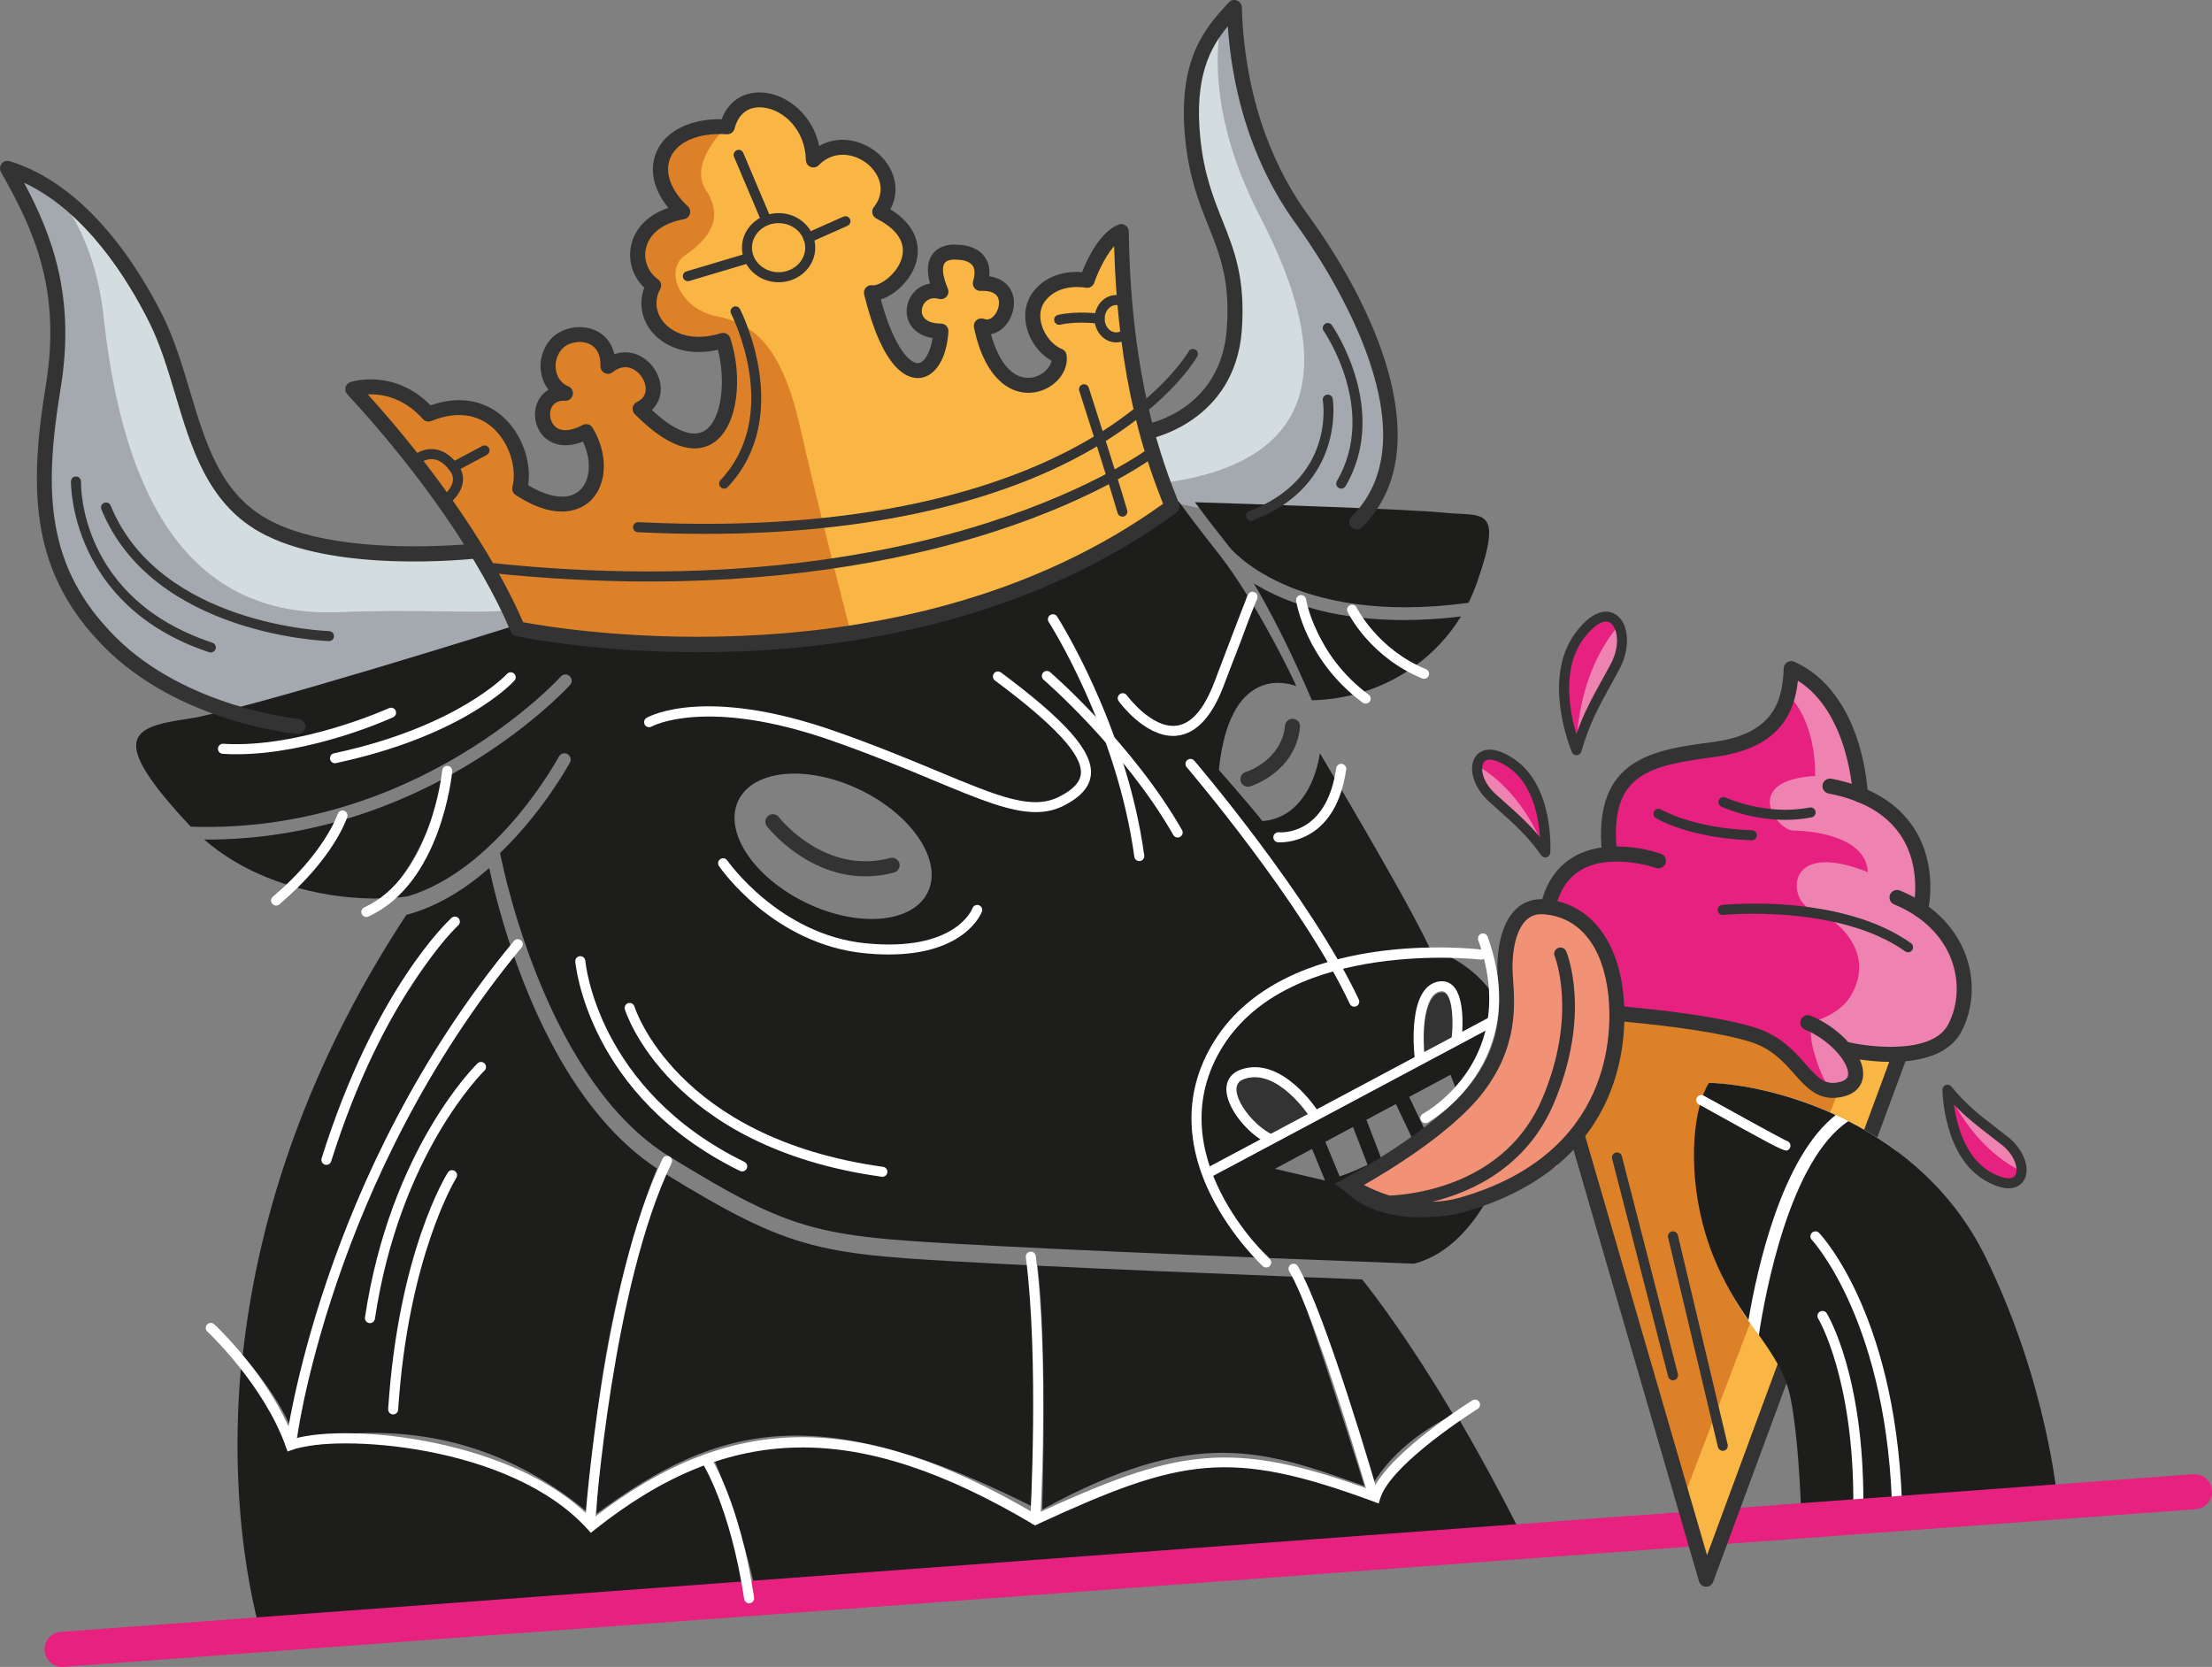 <svg xmlns="http://www.w3.org/2000/svg" id="Ebene_1" viewBox="0 0 610.9 460.35"><rect x="0" y="0" width="610.9" height="460.35" fill="#808080" stroke="none"/><path d="m449.43,428.4c-2.51,0-4.64-1.94-4.83-4.49-.2-2.67,1.81-4.99,4.48-5.19l42.79-3.16c2.66-.19,4.99,1.81,5.19,4.48.2,2.67-1.81,4.99-4.48,5.19l-42.79,3.16c-.12,0-.24.01-.36.01" fill="#e62180" stroke-width="0"></path><polygon points="524.67 291.4 471.21 436.14 424.23 274.59 524.67 291.4" fill="#f9b645" stroke-width="0"></polygon><polygon points="464.8 414.12 513.79 285.36 439.63 274.59 433.64 306.94 464.8 414.12" fill="#dd8128" stroke-width="0"></polygon><path d="m471.21,438.21h-.07c-.9-.03-1.67-.63-1.92-1.5l-46.98-161.55c-.2-.69-.03-1.43.44-1.96.47-.53,1.19-.79,1.89-.67l100.44,16.8c.61.1,1.14.47,1.45,1.01.31.54.36,1.18.15,1.76l-53.47,144.74c-.29.84-1.07,1.37-1.93,1.37m-44.06-161.03l44.29,152.32,50.41-136.48-94.7-15.84Z" fill="#333" stroke-width="0"></path><polygon points="491.1 354.11 489.19 364.81 497.59 383.52 507.52 376.26 491.1 354.11" fill="#fff" stroke-width="0"></polygon><path d="m524,318.04s-21.48-17.47-52.03-19c-5.73,10.6-8.26,40.88,13.77,69.66,5.61-12.38,38.26-50.66,38.26-50.66" fill="#fff" stroke-width="0"></path><path d="m548.35,347.15c-8.82-18.02-23.16-30-37.87-37.52-16.17,10.72-22.96,47.41-24.73,59.05,4.03,5.73,7.43,10.77,8.76,17.42,2.67,13.37,3.06,36.28,3.06,36.28l70.65-8.02s-2.68-32.07-19.87-67.21" fill="#1d1d1b" stroke-width="0"></path><path d="m469.86,303.79c-3.09,9.7-3.14,27,3.26,42.99,2.97,7.42,6.45,12.98,9.76,17.81,2.39-14.18,9.13-44.9,24.1-56.65-12.83-5.93-25.63-8.56-35.01-8.9-.51.79-.97,1.74-1.41,2.8l-.7,1.95Z" fill="#1d1d1b" stroke-width="0"></path><path d="m530.49,250.84v-.22s.3.39.3.39c0,0,5.56-22.75-16.61-31.75-.04-.99-1.3-26.84-19.09-34.9-.38,10.69-4.01,20.05-21.39,22.34-17.38,2.29-31.13,4.58-28.83,28.26l.13-.03.07.68c-9.21.57-19.51,5.84-17.77,27.23.76,10.31,5.16,16.61,15.66,16.42,0,0,27.5,1.91,41.25,6.11,13.75,4.2,14.51,17.19,24.25,15.28,5.9-1.16,5.7-6.24,2.24-11.04,1.89.42,23.98,5.01,29.64-6.14,5.15-10.14,2.62-24.34-9.85-32.63" fill="#e62180" stroke-width="0"></path><path d="m501.71,283.42s10.03,5.73,10.45,10.6c.42,4.87-3.01,8.02-5.87,7.3-2.86-.71-9.16-19.9-4.58-17.9" fill="#ee83b2" stroke-width="0"></path><path d="m511.31,289.58c1.89.42,23.46,5.09,29.13-6.06,5.16-10.15,2.63-24.34-9.84-32.63v-.22s.3.39.3.39c0,0,5.56-22.75-16.61-31.75-.04-.99-1.3-26.84-19.09-34.9-.09,2.62-.38,5.16-1.02,7.54.02.13.04.25.07.39,3.06,3.06,7.07,10.12,7.07,21.96-20.62,1.15-10.69,15.09-5.92,15.09s20.05,1.53,20.43,11.46c-23.49-9.36-21.96,8.21-15.47,10.31,6.49,2.1,17.95,11.46,10.88,23.68-1.93,3.34-5.38,5.54-9.38,6.97l8.95,7.86" fill="#ee83b2" stroke-width="0"></path><path d="m522.24,293.26c-6.49,0-12.07-1.26-12.55-1.37-1.12-.26-1.81-1.37-1.55-2.49.26-1.12,1.38-1.81,2.49-1.55,6.2,1.43,23.23,3.32,27.47-5.03,2.73-5.37,3.04-11.83.85-17.72-2.51-6.74-8.13-12.18-15.82-15.32-1.06-.43-1.57-1.65-1.14-2.71.43-1.06,1.65-1.57,2.71-1.14,8.78,3.59,15.22,9.88,18.14,17.72,2.6,6.97,2.22,14.64-1.04,21.05-3.51,6.91-12.13,8.56-19.56,8.56" fill="#333" stroke-width="0"></path><path d="m530.4,253.37c-.16,0-.33-.02-.49-.06-1.11-.27-1.8-1.4-1.52-2.51.04-.16,2.5-10.85-3.28-19.82-3.9-6.04-10.66-10.02-20.11-11.84-1.13-.22-1.86-1.3-1.65-2.43.22-1.13,1.3-1.86,2.43-1.65,10.63,2.04,18.32,6.65,22.85,13.71,6.75,10.51,3.92,22.5,3.79,23.01-.24.96-1.08,1.59-2.02,1.59" fill="#333" stroke-width="0"></path><path d="m444.47,237.33c-1.06,0-1.96-.8-2.06-1.88-2.53-26.15,14.33-28.37,30.63-30.52,16.65-2.2,19.25-11.08,19.58-20.36.02-.69.39-1.33.98-1.69.59-.37,1.32-.41,1.95-.13,19.1,8.64,20.27,35.62,20.31,36.76.04,1.15-.85,2.11-2,2.15-1.16.05-2.11-.85-2.15-2-.01-.24-1.02-22.76-15.17-31.67-.97,9.11-5.24,18.71-22.97,21.05-18.64,2.46-29.08,4.88-27.04,26,.11,1.14-.73,2.16-1.87,2.27-.06.02-.12.02-.19.02" fill="#333" stroke-width="0"></path><path d="m506.2,303.21c-4.81,0-7.76-3.34-10.63-6.58-2.95-3.33-6.28-7.11-12.37-8.97-12.98-3.97-38.98-5.9-40.7-6.02-10.79.15-16.76-6.01-17.67-18.35-.98-12.08,1.67-20.63,7.88-25.39,10.03-7.7,25.36-2.35,26.01-2.11,1.08.39,1.64,1.57,1.26,2.65-.39,1.08-1.57,1.64-2.65,1.26-.14-.05-13.87-4.82-22.1,1.51-5.01,3.85-7.12,11.18-6.26,21.77.75,10.2,4.91,14.69,13.55,14.51.06,0,.12,0,.18,0,1.13.08,27.89,1.98,41.71,6.2,7.21,2.2,11.13,6.63,14.27,10.2,3.45,3.91,5.28,5.75,8.97,5.03,2.59-.51,2.7-1.66,2.75-2.1.32-3.3-4.92-9.59-11.92-12.47-1.06-.44-1.57-1.65-1.13-2.71.44-1.06,1.65-1.57,2.71-1.13,8.4,3.45,15.02,11.1,14.47,16.71-.17,1.74-1.19,4.81-6.08,5.77-.79.14-1.54.21-2.25.21" fill="#333" stroke-width="0"></path><path d="m493.06,226.42c-9.69,0-17.28-3.47-17.67-3.66-.69-.32-.99-1.15-.67-1.84.32-.69,1.15-.99,1.84-.67.11.05,11.22,5.13,23.21,2.76.76-.15,1.48.34,1.63,1.09.15.75-.34,1.48-1.09,1.63-2.49.49-4.93.69-7.25.69" fill="#333" stroke-width="0"></path><path d="m483.81,232.06h-.05c-17.16-.58-26.08-5.89-26.45-6.12-.65-.4-.86-1.25-.46-1.9.4-.65,1.25-.86,1.9-.47.09.05,8.74,5.17,25.11,5.72.76.03,1.36.67,1.34,1.43-.03.75-.65,1.34-1.39,1.34" fill="#333" stroke-width="0"></path><path d="m526.96,262.99c-.28,0-.56-.08-.8-.26-18.44-13.09-49.92-10.1-50.24-10.06-.76.07-1.44-.48-1.52-1.24-.08-.76.48-1.44,1.24-1.52,1.33-.13,32.82-3.14,52.12,10.56.62.44.77,1.31.33,1.93-.27.39-.69.59-1.13.59" fill="#333" stroke-width="0"></path><path d="m537.85,300.94s.19,17.57,11.08,23.87c10.88,6.3,12.03-4.01,4.77-9.74-6-4.73-10.7-7.83-15.85-14.13" fill="#e62180" stroke-width="0"></path><path d="m475.79,400.67c-.63,0-1.19-.43-1.35-1.06l-13.75-57.85c-.18-.74.28-1.49,1.03-1.67.74-.17,1.49.28,1.67,1.03l13.75,57.85c.18.74-.28,1.49-1.03,1.67-.11.02-.22.03-.32.03" fill="#333" stroke-width="0"></path><path d="m462.04,381.19c-.62,0-1.18-.42-1.34-1.04l-15.47-60.15c-.19-.74.26-1.5,1-1.69.73-.19,1.5.26,1.69,1l15.47,60.15c.19.74-.26,1.5-1,1.69-.12.03-.24.04-.35.04" fill="#333" stroke-width="0"></path><path d="m317.62,119.81s22.34-4.01,24.06-28.36c1.72-24.35-9.03-29.04-11.46-52.42-2.29-22.06,5.73-30.08,11.46-36.38.29,9.17,1.72,35.23,18.62,58.43,16.9,23.2,36.38,62.73,15.18,83.64l-41.72-4.49-8.78-1.15-7.36-19.27" fill="#d3dcdf" stroke-width="0"></path><path d="m341.54,3.38c-1.5,1.65-3.16,3.43-4.75,5.54-1.38,10.62-.57,28.19,11.34,51.17,19.41,37.46,18.43,66.81-25.81,73.14l1.79,5.41c13.2,3.83,36.99,5.26,51.54,6.47,20.67-20.99,1.32-60.22-15.49-83.3-16.91-23.2-18.34-49.27-18.62-58.43" fill="#a3a9ae" stroke-width="0"></path><path d="m131.3,152.18s-38.67,4.3-58.72-7.16c-20.05-11.46-19.76-37.52-29.5-57-8.5-17-22.34-35.8-40.96-41.53,8.59,15.18,17.19,32.65,12.6,60.44-4.59,27.79-4.58,50.13,15.75,70.46,20.34,20.34,47.55,20.62,47.55,20.62l67.31-22.06-10.88-17.76-3.15-6.01" fill="#d3dcdf" stroke-width="0"></path><path d="m15.29,107.78c-4.58,27.78-4.58,50.13,15.75,70.46,20.34,20.34,47.55,20.62,47.55,20.62l67.31-22.06-5.04-8.23c-11.43.95-23.44-.41-47.52.5-45.83,1.72-60.15-39.81-64.73-81.63-1.66-15.12-6.61-25.73-12.26-33.13-4.22-3.04-8.77-5.46-13.66-6.97,8.59,15.19,17.18,32.66,12.6,60.44" fill="#a3a9ae" stroke-width="0"></path><path d="m339.31,150.82s.02.02.03.04c.17.23,17.39,22.21,66.22,15.62.86-1.74,1.63-3.54,2.29-5.42,7.64-21.77,1.53-18.33-9.17-19.48-8.72-.93-52.71-2.38-68.67-2.88,2.18,2.96,5.2,6.92,9.3,12.12" fill="#1d1d1b" stroke-width="0"></path><path d="m376.2,353.33c-5.24-.2-10.75-.41-16.42-.64,5.16,13.1,16.92,50.34,19.16,57.47,6.1-10.45,16.92-16.79,22.42-19.49-11.67-19.63-20.83-31.89-25.16-37.34" fill="#1d1d1b" stroke-width="0"></path><path d="m181.46,322.72c-20.36-13.42-32.68-38.99-39.55-58.78-48.81,59-58.64,124.02-59.89,133.94,30.53-6.06,57.63.71,80.63,20.08,2.19-51.5,15.14-86.32,18.81-95.24m-56.16,3.22c-14.05,27.25-15.62,61.95-15.64,62.3-.02.56-.48,1-1.04,1h-.04c-.57-.02-1.02-.51-1-1.08,0-.35,1.61-35.49,15.87-63.16.26-.51.89-.71,1.4-.45.51.26.71.88.45,1.39m-21.96,37.2c-.08.52-.52.89-1.03.89-.05,0-.1,0-.15-.01-.57-.08-.96-.61-.87-1.18,6.56-44.22,29.85-67.95,30.08-68.18.41-.41,1.06-.41,1.47,0,.41.4.41,1.06,0,1.47-.23.23-23.04,23.51-29.5,67.01" fill="#1d1d1b" stroke-width="0"></path><path d="m141.13,261.64c-3.24-9.71-5.14-17.78-6.01-21.91-6.51,5.69-14.23,10.63-22.9,12.93-29.59,45-41.47,87.38-45.19,121.64,4.25,4.87,10.02,12.32,13.39,20.12,2.56-16.88,14.63-77.63,60.71-132.78m-16.95-7.04c.38-.43,1.04-.46,1.47-.08.43.38.46,1.04.08,1.47-.24.26-23.74,26.63-34.43,64.32-.13.46-.55.76-1,.76-.09,0-.19-.01-.28-.04-.55-.16-.87-.73-.72-1.28,10.82-38.18,34.64-64.89,34.88-65.15" fill="#1d1d1b" stroke-width="0"></path><path d="m357.54,352.6c-23.81-.94-50.13-2.04-70.97-3.05,2.55,21.52,1.46,61.13,1.27,67.33,42.06-23.1,61.19-16.33,87.56-6.98.48.17.96.34,1.44.51-6.3-20.04-15.52-48.42-19.3-57.81" fill="#1d1d1b" stroke-width="0"></path><path d="m284.47,349.45c-3.34-.16-6.53-.33-9.52-.49l-2.21-.12c-46.29-2.45-53.48-2.83-89.51-24.97-3.79,9.3-16.36,43.62-18.5,94.18,34.08-25.16,61.8-31.55,121.05-1.66.22-7.42,1.22-46.12-1.31-66.94" fill="#1d1d1b" stroke-width="0"></path><path d="m372.96,170.23c-4.47-.64-8.45-1.55-12-2.63,1.66,4.88,6.12,15.65,15.1,23.61,4.57-1.39,8.92-3.41,12.89-6.02-9.01-5.29-14.04-11.94-15.99-14.96" fill="#1d1d1b" stroke-width="0"></path><path d="m387.63,171.24c-4.28,0-8.23-.24-11.89-.66,2.45,3.35,7.32,8.94,15.1,13.31,4.99-3.63,9.31-8.22,12.64-13.64-5.7.68-10.99.99-15.85.99" fill="#1d1d1b" stroke-width="0"></path><path d="m358.51,166.81c-5.02-1.72-9.07-3.74-12.25-5.71,7.38,12.31,13.85,27.11,16.05,32.29,3.87-.07,7.69-.6,11.39-1.52-9.79-9.18-14.01-21.12-15.19-25.06" fill="#1d1d1b" stroke-width="0"></path><path d="m329.2,309.93c-.1-11.33,4.69-21.97,13.87-30.76,6.84-6.56,15.45-10.66,23.97-13.22-15.58-27.05-38.1-53.22-38.36-53.52-.38-.43-.33-1.09.11-1.46.43-.38,1.09-.33,1.46.11.26.3,23.14,26.9,38.84,54.29,9.88-2.7,19.44-3.41,25.76-3.52-4.17-9.12-16.8-30.9-24.44-43.9-4.62,14.14-16.18,14.33-16.31,14.33-.57,0-1.04-.47-1.04-1.04s.46-1.04,1.03-1.04c.47,0,11.15-.25,14.87-14.71-2.26-3.83-3.89-6.57-4.44-7.48-1.32,8.89-6.31,18.08-15.87,18.74-3.63-4.58-12.03-14.13-12.03-14.13,2.91-28.4,18.22-24.31,21.38-23.15-2.55-5.55-7.02-14.26-12.02-22.59-1.03,4.17-3.83,13.43-10.72,27.02-2.73,5.37-6.18,8.29-10.27,8.66-.3.03-.59.04-.89.04-7.64,0-14.37-8.72-14.66-9.11-.35-.46-.26-1.11.2-1.45.46-.35,1.11-.26,1.46.2.07.09,6.88,8.89,13.71,8.26,3.32-.3,6.21-2.84,8.6-7.53,8.45-16.65,10.68-26.89,11.02-28.62-2.54-4.09-5.18-8-7.74-11.26-.04-.05-.07-.08-.09-.11-5.26-6.66-8.73-11.29-10.98-14.39-.9-.03-1.4-.04-1.4-.04l-36.66-2.67-145.89,37.04s-74.09,23.3-89.75,25.59c-15.66,2.29-22.53,4.96.76,29.79h0c62.37,2.15,101.79-40.99,102.19-41.45.64-.71,1.73-.78,2.44-.14.71.64.77,1.73.14,2.44-.22.25-12.07,13.23-32.93,24.82-.81,4.9-4.3,21.51-15.59,33.97,1.26-.1,2.49-.22,3.66-.39,24.86-7.41,41.55-38.2,41.76-38.6.45-.84,1.5-1.17,2.34-.72.84.45,1.16,1.5.72,2.34-.14.26-7.29,13.47-19.31,25.01,1.46,7.31,13.63,63.44,46.76,83.81,35.44,21.8,41.44,22.11,88.06,24.58l2.21.12c19.39,1.03,46.65,2.2,72.36,3.23-11.7-11.31-18.19-24.52-18.3-37.39m-125.26-88.89c4.17-8.59,19.25-9.88,33.69-2.87,14.44,7,22.78,19.65,18.61,28.24-4.17,8.59-19.25,9.88-33.69,2.87-14.45-7.01-22.78-19.65-18.61-28.24" fill="#1d1d1b" stroke-width="0"></path><path d="m56.39,231.85c6.71,5.85,14.76,9.91,23.02,12.52,5.98-5.52,10.73-13.06,13.15-17.31-10.7,2.93-22.53,4.8-35.37,4.8-.26,0-.53-.01-.8-.01" fill="#1d1d1b" stroke-width="0"></path><path d="m95.4,226.25c-1.87,3.5-6.88,12.23-13.68,18.82,8.36,2.36,16.81,3.28,24.2,3.03,11.04-11.09,15.04-26.51,16.28-32.87-7.81,4.15-16.78,8.04-26.8,11.02" fill="#1d1d1b" stroke-width="0"></path><path d="m399.57,274.71c-.33-.4-.69-.6-1.14-.62-.95-.06-1.73.26-2.39.96-2.7,2.86-3.46,11.59-3.14,16.12l8.49-4.44c.37-3.1.04-9.75-1.82-12.02" fill="#333" stroke-width="0"></path><path d="m346.64,297.02c-1.67-.31-3.4.44-4.25,1.43-1.14,1.34-1.57,4.12-.72,6.49,1.39,3.85,5.25,5.73,9.69,8.64l10.25-5.92c-.76-1.33-5.04-8.78-14.97-10.64" fill="#333" stroke-width="0"></path><path d="m419.43,422.28c-5.75-11.38-11.24-21.37-16.3-30.03-5.37,2.63-16.94,9.31-22.28,20.2-.39.79-1.3,1.16-2.13.87-1.52-.53-3.01-1.06-4.48-1.58-25.79-9.14-44.42-15.74-86.05,7.47-.5.28-1.12.29-1.63.03-41.43-21.28-66.68-25.04-89.63-16.93,1.5,3.59,8.6,21.15,12,38.69.11.56-.26,1.11-.82,1.22-.07.01-.13.02-.2.02-.49,0-.92-.34-1.02-.84-3.39-17.47-10.51-35.01-11.91-38.36-10.08,3.87-19.79,10.01-30.33,17.96-.31.23-.68.35-1.04.35-.41,0-.82-.15-1.15-.44-23.03-20.4-50.47-27.36-81.56-20.7-.9.19-1.79-.35-2.03-1.23-2.09-7.62-7.66-15.57-12.33-21.27-4.09,46.08,6.36,76.28,6.36,76.28l347.92-25.97s.01-.01-1.39-5.74" fill="#1d1d1b" stroke-width="0"></path><path d="m239,242.02c-16.16,0-26.68-13.16-27.18-13.81-.71-.9-.55-2.21.35-2.91.9-.71,2.21-.55,2.91.35.54.69,12.9,16.04,30.77,11.3,1.11-.29,2.25.37,2.54,1.48.29,1.11-.37,2.25-1.48,2.54-2.75.74-5.4,1.05-7.91,1.05" fill="#333" stroke-width="0"></path><path d="m344.64,217.27c-.89,0-1.71-.57-1.98-1.47-.34-1.09.28-2.25,1.37-2.59.4-.13,9.88-3.21,10.87-12.84.12-1.14,1.14-1.98,2.28-1.85,1.14.12,1.97,1.14,1.85,2.28-1.27,12.4-13.26,16.22-13.77,16.38-.21.06-.42.09-.62.09" fill="#333" stroke-width="0"></path><path d="m419.3,295.11c-.52-6.93-2.32-12.59-4.86-17.2.42,13.14-7.05,22.21-11.1,26.14l.02.05s-3.92,3.58-9.87,7.9l-4.31-9.07,11.42-6.11,1.96,5.16c4.34-4.33,11.66-13.92,9.46-27.9-3.45-4.67-7.74-7.93-12.09-10.11-4.86-.13-17.02-.03-29.73,3.33,1.63,2.92,3.18,5.84,4.6,8.73.25.52.04,1.14-.47,1.39-.15.07-.3.11-.46.11-.38,0-.75-.21-.93-.58-1.47-3-3.09-6.04-4.8-9.07-8.45,2.47-16.98,6.43-23.63,12.8-8.75,8.39-13.32,18.5-13.23,29.24.04,4.2.81,8.44,2.23,12.64l16.44-8.71c-4.65-1.22-8.25-4.28-9.75-8.43-1.12-3.11-.8-6.23.84-8.16,1.34-1.57,3.4-2.19,5.81-1.74,11,2.06,15.77,9.65,16.63,11.16l28.18-14.93c-.28-3.21-.92-14.09,2.89-18.13,1.09-1.16,2.44-1.69,4.02-1.61,1.03.06,1.93.53,2.63,1.38,2.24,2.72,2.01,9.08,1.72,12.4l6.86-3.63c.51-.27,1.14-.08,1.4.43.27.51.08,1.13-.43,1.4l-8.42,4.46c-.11.09-.24.17-.39.21l-8.26,4.38c-.16.27-.43.48-.76.52-.04,0-.08.01-.12.01-.03,0-.05-.01-.08-.01l-58.47,30.98c3.08,7.89,8.51,15.59,16,22.52.12.11.2.24.25.38,14.52.58,28.43,1.11,39.99,1.55,19.16-4.82,30.3-34.22,28.81-53.88m-29.27,19.32c-2.65,1.8-5.56,3.63-8.63,5.32l-4.03-10.49,8.14-4.36,4.52,9.53Zm-24,.9l7.64-4.09,4.02,10.44c-2.52,1.23-5.11,2.33-7.71,3.21l-3.95-9.56Zm-3.68,1.97l3.61,8.73-13.87-3.23,10.26-5.5Z" fill="#1d1d1b" stroke-width="0"></path><path d="m374.43,327.38s36.28-19.1,40.29-35.9c4.01-16.8,1.91-31.13,1.91-31.13l5.73-9.36,10.12.57,11.08,10.5,3.06,20.24-6.49,24.44-10.31,15.47-16.99,7.64-18.9,5.54-14.7-2.1-4.8-5.91Z" fill="#f19277" stroke-width="0"></path><path d="m448.29,274.26c-1.68-15.29-9.74-24.98-21.57-25.9-3.25-.25-6,.7-8.18,2.84-4.16,4.07-5.28,11.9-4.94,17.87.03.57.08,1.17.12,1.81.49,6.93,1.24,17.41-7.88,28.86-10.11,12.68-34.05,25.49-34.29,25.62l-2.95,1.57,2.71,1.95c.5.36,6.99,8.05,23.22,7.24,3.13-.16,6.46-.4,9.88-1.39,45.44-13.08,45.07-49.59,43.88-60.47m-45.03,56.47c-2.64.76-5.22,1.1-7.69,1.17,11.09-2.74,26.1-9.66,33.54-27.14,10.48-24.64,3.73-41.32,3.44-42.02-.37-.88-1.38-1.3-2.26-.93-.88.37-1.3,1.38-.93,2.26.07.16,6.44,16.12-3.43,39.33-10.1,23.75-35.47,26.48-42.16,26.79-2.91-.91-5.35-2.03-7.08-2.94,7.06-4.03,23.94-14.3,32.41-24.93,10.13-12.71,9.28-24.62,8.78-31.74-.04-.62-.09-1.2-.12-1.75-.28-4.83.53-11.57,3.69-14.67,1.31-1.28,2.92-1.83,4.95-1.66,9.83.77,16.3,8.87,17.77,22.22,1.1,10.05,1.41,43.83-40.91,56.01" fill="#333" stroke-width="0"></path><path d="m374.71,146.24c-.54,0-1.07-.21-1.48-.62-.81-.82-.8-2.13.02-2.94,24.12-23.8-8.6-71.6-15.4-80.94-7.68-10.55-16.92-28.36-18.76-54.48-4.8,5.78-9.35,13.9-7.58,30.99,1.03,9.93,3.6,16.37,6.08,22.59,3.28,8.23,6.38,16.01,5.38,30.18-1.81,25.66-25.53,30.21-25.77,30.25-1.12.2-2.21-.55-2.41-1.68-.2-1.13.55-2.21,1.67-2.41.86-.16,20.78-4.08,22.36-26.46.93-13.23-1.86-20.24-5.1-28.35-2.59-6.49-5.26-13.2-6.36-23.7-2.32-22.31,5.65-31.04,11.46-37.41l.52-.58c.57-.63,1.46-.85,2.26-.55.79.29,1.33,1.04,1.36,1.88.87,27.86,10.39,46.52,18.22,57.27,20.71,28.44,35.52,66.05,14.96,86.34-.37.42-.9.62-1.43.62" fill="#333" stroke-width="0"></path><rect y="0" width="610.9" height="460.35" fill="none" stroke-width="0"></rect><path d="m345.5,143.82c-.56,0-1.08-.34-1.29-.89-.27-.71.09-1.51.8-1.79,23.52-8.92,20.46-29.68,20.32-30.56-.12-.75.39-1.46,1.15-1.59.74-.12,1.46.39,1.59,1.14.04.24,3.61,23.86-22.07,33.6-.17.07-.34.09-.5.09" fill="#333" stroke-width="0"></path><path d="m370.42,134.94c-.24,0-.48-.06-.7-.19-.66-.39-.88-1.23-.5-1.89,11.43-19.59-3.51-41.25-3.66-41.47-.44-.63-.29-1.49.34-1.93.62-.44,1.49-.29,1.93.33.16.23,16.12,23.31,3.79,44.46-.26.45-.73.69-1.2.69" fill="#333" stroke-width="0"></path><path d="m82.27,202.66c-.06,0-.13,0-.19,0-1.32-.12-32.49-3.17-53.12-23.8-20.2-20.2-21.22-42.63-16.33-72.27,4.39-26.63-3.34-43.14-12.36-59.08-.42-.74-.34-1.66.19-2.32.53-.66,1.42-.93,2.23-.68,21.5,6.62,35.67,29.52,42.21,42.59,3.26,6.53,5.43,13.78,7.53,20.8,4.3,14.41,8.37,28.02,21.15,35.32,19.23,10.98,57.08,6.94,57.46,6.9,1.14-.13,2.17.69,2.29,1.83.12,1.14-.69,2.17-1.83,2.29-1.61.18-39.58,4.24-59.98-7.42-14.22-8.12-18.72-23.18-23.07-37.74-2.05-6.85-4.16-13.93-7.26-20.13-5.68-11.37-17.36-30.51-34.54-38.48,7.87,14.74,14.22,31.73,10.09,56.8-4.8,29.08-3.85,49.63,15.17,68.66,19.55,19.55,50.26,22.57,50.56,22.6,1.14.1,1.98,1.11,1.88,2.26-.11,1.07-1.02,1.88-2.08,1.88" fill="#333" stroke-width="0"></path><rect y="0" width="610.9" height="460.35" fill="none" stroke-width="0"></rect><path d="m90.86,177.05h-.03c-.48,0-48.62-1.57-62.83-36.38-.29-.71.05-1.52.76-1.8.71-.29,1.52.05,1.8.76,13.54,33.15,59.87,34.64,60.33,34.66.76.02,1.37.65,1.35,1.42,0,.74-.63,1.34-1.38,1.34" fill="#333" stroke-width="0"></path><path d="m58.21,180.2c-.14,0-.29-.02-.43-.07-38.62-12.78-38.19-46.84-38.18-47.18.02-.76.6-1.4,1.42-1.35.76.02,1.37.65,1.35,1.42-.03,1.32-.34,32.36,36.29,44.48.73.24,1.12,1.02.88,1.75-.21.58-.75.95-1.33.95" fill="#333" stroke-width="0"></path><path d="m142.99,173.66s104.26,22.34,180.74-33.8c-4.3-10.88-13.46-33.8-14.04-75.9-5.73,2.29-9.45,13.46-9.45,13.46,0,0-8.02-1.72-12.89,4.01-4.87,5.73-.57,14.61,5.16,16.9,1.15,7.73-16.33,16.61-21.48-8.31,6.59,2.58,11.74-12.32-.29-11.74,2.58-8.88-6.3-8.59-6.3-8.59,0,0-9.74-1.43-4.58,10.88-8.02-2.29-11.46,10.88,0,10.88-.86,14.04-12.03,18.33-19.19-10.6,5.73.86,19.76-13.46,2.29-22.34,8.59-10.88-8.59-24.35-18.33-14.32-.29-16.33-20.34-22.91-23.77-9.17-17.76-1.15-24.35,12.32-12.32,23.49-14.32,2.58-15.18,15.18-8.02,20.34-4.87,8.88,4.58,19.76,19.19,15.18,5.16,15.47-.57,41.53-22.91,18.9,8.88-4.3-.29-18.62-8.88-11.74.29-10.31-10.88-10.6-14.61-5.73-3.72,4.87-1.72,11.46,2.86,13.18-10.31-.57-7.73,17.76,5.73,10.6,7.45,12.32-.29,27.5-18.33,15.75,2.58-10.6-6.87-28.07-25.21-20.62-9.45-10.6-20.91-6.87-20.91-6.87,22.05,23.77,38.09,48.4,45.54,66.16" fill="#f9b645" stroke-width="0"></path><path d="m189.15,58.42c-14.32,2.58-15.18,15.18-8.02,20.34-4.87,8.88,4.58,19.76,19.19,15.18,5.16,15.47-.57,41.53-22.91,18.9,8.88-4.3-.29-18.62-8.88-11.74.29-10.31-10.88-10.6-14.61-5.73-3.72,4.87-1.72,11.46,2.86,13.18-10.31-.57-7.73,17.76,5.73,10.6,7.45,12.32-.29,27.5-18.33,15.75,2.58-10.6-6.87-28.07-25.21-20.62-9.45-10.6-20.91-6.87-20.91-6.87,22.06,23.77,38.1,48.41,45.54,66.17,0,0,41.54,8.89,91.42,1.34-.67-2.58-8.95-34.39-14.08-57.1-5.35-23.68-13.75-28.64-23.3-30.55-9.55-1.91-14.51-12.6-8.4-16.8,6.11-4.2,11.08-9.93,5.73-17.95-4.31-6.46,2.79-14.66,5.71-17.6-17.15-.72-23.37,12.5-11.53,23.5" fill="#dd8128" stroke-width="0"></path><path d="m201.85,33.79l-.03-.02s0,.05-.02.07c.03-.03.05-.05.05-.05" fill="#dd8128" stroke-width="0"></path><path d="m193.06,180.12c-29.44,0-50.27-4.38-50.51-4.43-.66-.14-1.22-.6-1.48-1.23-8.09-19.3-24.97-43.8-45.15-65.56-.48-.52-.67-1.25-.49-1.93.18-.69.69-1.23,1.37-1.45.5-.16,12.09-3.77,22.12,6.42,7.5-2.63,14.46-1.61,19.73,2.94,5.32,4.59,8.21,12.41,7.22,19.11,6.19,3.71,11.39,4.19,14.38,1.3,2.89-2.8,3.13-8.3.75-13.34-5.79,2.34-9.22.1-10.5-1.07-2.62-2.39-3.48-6.39-2.08-9.71.65-1.54,1.71-2.74,3.06-3.53-.79-1.01-1.4-2.2-1.77-3.5-.98-3.41-.27-7.03,1.94-9.93,2.58-3.38,7.75-4.78,12.01-3.27,3.16,1.12,5.25,3.56,6,6.9,2.26-.82,4.65-.72,6.87.34,3.5,1.68,5.95,5.49,5.95,9.27,0,2.26-.87,4.27-2.45,5.77,6.14,5.72,11.26,7.76,14.54,5.75,4.88-3,5.88-13.97,3.7-22.38-8.73,2.03-15.11-1.14-18.28-5.01-2.89-3.52-3.62-8.04-2.05-12.13-3.18-3.02-4.59-7.47-3.62-11.77,1.09-4.79,4.76-8.42,10.26-10.28-4.12-5.03-5.35-10.62-3.28-15.44,2.49-5.79,9.31-9.19,18.01-9.04,1.93-5.17,6.38-7.94,11.95-7.3,6.48.74,13.24,6.29,14.98,14.69,5.52-3.17,12.05-1.61,16.35,2.15,4,3.5,6.43,9.56,3.3,15.35,8.87,5.45,7.91,12.22,7.02,15.01-1.47,4.6-5.72,8.71-9.66,9.85,3.88,14.26,8.41,17.79,10.35,17.62,1.54-.14,3.29-2.58,3.95-6.92-3.1-.5-5.42-2.05-6.51-4.43-1.2-2.62-.71-5.8,1.25-8.09,1.2-1.4,2.79-2.26,4.55-2.53-.98-3.53-.72-6.29.77-8.22,2.19-2.82,5.95-2.6,6.92-2.49.93,0,4.98.18,7.26,3.12,1.16,1.5,1.64,3.36,1.42,5.58,3.87.54,5.49,2.74,6.15,4.17,1.37,2.97.57,7.03-1.9,9.65-1.1,1.17-2.41,1.9-3.78,2.16,2.3,8.41,6.49,12.83,11.47,11.95,2.63-.47,4.9-2.55,5.26-4.61-3.28-1.82-5.91-5.31-6.88-9.24-.95-3.84-.16-7.5,2.22-10.31,4.15-4.88,10.12-5.15,13.09-4.93,1.35-3.45,4.84-11.03,10.06-13.12.63-.25,1.35-.18,1.92.2.57.38.92,1.01.92,1.7.56,41.42,9.5,64.05,13.8,74.93l.09.24c.35.88.06,1.88-.7,2.44-39.93,29.31-87.4,37.04-120.19,38.35-4,.16-7.91.23-11.68.23m-48.59-8.28c11.02,2.08,106.09,18.11,176.74-32.71-4.39-11.17-12.47-32.97-13.51-71.14-2.68,2.98-4.77,7.93-5.49,10.09-.34,1-1.37,1.6-2.41,1.37-.06,0-6.89-1.36-10.87,3.32-1.92,2.25-1.79,4.84-1.35,6.62.77,3.09,3.11,5.97,5.7,7.01.69.27,1.17.89,1.28,1.62.69,4.63-3.28,9.35-8.66,10.31-6.16,1.09-13.83-3.03-16.91-17.89-.15-.75.11-1.52.69-2.01.58-.49,1.39-.62,2.1-.35.93.36,1.83.09,2.68-.81,1.29-1.37,1.81-3.64,1.15-5.07-.78-1.69-3.02-1.94-4.77-1.86-.68.03-1.31-.26-1.73-.79-.42-.53-.55-1.22-.36-1.87.58-2,.51-3.48-.2-4.41-1-1.3-3.25-1.54-4.05-1.53-.11,0-.24,0-.36-.02-.01,0-2.32-.27-3.23.91-.87,1.14-.56,3.73.86,7.11.31.74.17,1.58-.36,2.18-.53.6-1.36.83-2.12.62-2.08-.59-3.28.36-3.82.98-.9,1.05-1.15,2.51-.63,3.65.65,1.41,2.43,2.19,5.02,2.19.57,0,1.12.24,1.51.65.39.42.59.98.56,1.55-.45,7.39-3.56,12.43-7.93,12.83-3.53.32-10.2-2.25-15.35-23.05-.17-.67.01-1.38.48-1.9.47-.51,1.15-.76,1.84-.66,1.82.27,6.59-2.84,8.01-7.26,1.74-5.43-2.83-9.07-6.96-11.17-.55-.28-.95-.8-1.09-1.41-.13-.61.01-1.24.4-1.73,3.58-4.54,1.46-9.12-1.44-11.67-3.67-3.22-9.59-4.23-13.77.08-.58.6-1.47.79-2.25.48-.78-.31-1.3-1.06-1.31-1.89-.14-8.26-6.08-13.87-11.73-14.51-4.02-.46-6.92,1.66-7.96,5.81-.24.97-1.14,1.63-2.15,1.57-7.68-.5-13.64,1.99-15.57,6.47-1.73,4.01.07,9.03,4.8,13.42.58.54.8,1.35.58,2.11-.22.76-.85,1.32-1.63,1.46-5.76,1.04-9.59,3.96-10.51,8.02-.73,3.23.57,6.61,3.33,8.59.85.61,1.11,1.76.61,2.68-1.64,3-1.31,6.39.89,9.08,2.55,3.11,8.06,5.57,15.86,3.12,1.08-.34,2.23.25,2.59,1.32,3.49,10.46,2.34,24.66-4.92,29.12-3.82,2.34-10.64,2.84-21.44-8.1-.47-.48-.68-1.15-.57-1.81.11-.66.54-1.23,1.14-1.52,1.63-.79,2.46-2.01,2.45-3.63,0-2.17-1.55-4.55-3.6-5.53-1.8-.86-3.72-.55-5.53.9-.63.51-1.5.6-2.22.24-.72-.36-1.17-1.11-1.15-1.92.09-3.26-1.14-5.43-3.55-6.29-2.56-.91-5.85-.06-7.33,1.88-1.41,1.84-1.86,4.12-1.25,6.26.51,1.76,1.7,3.15,3.19,3.71.96.36,1.51,1.37,1.3,2.37-.21,1-1.12,1.7-2.15,1.65-2.37-.14-3.38,1.05-3.8,2.06-.71,1.68-.25,3.84,1.05,5.04,1.63,1.49,4.33,1.34,7.62-.4.97-.52,2.18-.19,2.75.76,4.33,7.16,4.1,15.62-.54,20.11-2.22,2.14-8.68,6.29-20.71-1.54-.74-.48-1.09-1.37-.88-2.23,1.34-5.49-1.08-12.58-5.61-16.49-3.07-2.65-8.48-5.1-16.8-1.72-.81.33-1.75.11-2.33-.54-5.43-6.09-11.51-6.98-15.22-6.82,19,21.01,34.84,44.22,42.9,62.93" fill="#333" stroke-width="0"></path><path d="m179.28,160.59c-13.8,0-28.72-.74-44.74-2.46-.76-.08-1.31-.76-1.23-1.52.08-.76.76-1.31,1.52-1.23,123.35,13.23,182.59-31.63,183.17-32.08.6-.47,1.47-.36,1.94.24.47.6.36,1.47-.24,1.94-.61.47-15.22,11.72-45.47,21.46-20.96,6.76-52.73,13.65-94.95,13.65" fill="#333" stroke-width="0"></path><path d="m199.99,134.94c-.34,0-.68-.12-.95-.38-.56-.52-.58-1.4-.06-1.96,17.15-18.24,3.08-45.68,2.93-45.96-.35-.68-.09-1.51.58-1.87.68-.35,1.51-.1,1.87.58.15.29,15.14,29.46-3.37,49.14-.26.31-.63.45-1,.45" fill="#333" stroke-width="0"></path><path d="m309.98,142.68c-.6,0-1.15-.39-1.33-1-2.54-8.76-10.51-33.51-10.59-33.76-.23-.73.17-1.51.89-1.74.73-.24,1.51.17,1.74.89.08.25,8.06,25.04,10.61,33.84.21.73-.21,1.5-.94,1.72-.12.03-.25.05-.38.05" fill="#333" stroke-width="0"></path><path d="m215.03,77.95c-5.58,0-10.12-4.28-10.12-9.55s4.54-9.55,10.12-9.55,10.12,4.28,10.12,9.55-4.54,9.55-10.12,9.55m0-16.33c-4.05,0-7.35,3.04-7.35,6.78s3.3,6.78,7.35,6.78,7.35-3.04,7.35-6.78-3.3-6.78-7.35-6.78" fill="#333" stroke-width="0"></path><path d="m223.19,67.06c-.53,0-1.04-.31-1.27-.82-.31-.7,0-1.52.7-1.83l10.31-4.58c.7-.31,1.52,0,1.83.7.31.7,0,1.52-.7,1.83l-10.31,4.58c-.18.08-.37.12-.56.12" fill="#333" stroke-width="0"></path><path d="m189.97,77.66c-.6,0-1.15-.39-1.33-.99-.22-.73.2-1.5.93-1.72l16.33-4.87c.73-.22,1.5.2,1.72.93.22.73-.2,1.5-.93,1.72l-16.33,4.87c-.13.04-.26.06-.39.06" fill="#333" stroke-width="0"></path><path d="m211.16,61.05c-.54,0-1.05-.32-1.28-.84l-7.16-16.9c-.3-.7.03-1.52.73-1.82.71-.3,1.52.03,1.82.73l7.16,16.9c.3.7-.03,1.52-.73,1.82-.17.07-.36.11-.54.11" fill="#333" stroke-width="0"></path><path d="m308.26,94.56c-3.29,0-5.97-2.93-5.97-6.54s2.68-6.54,5.97-6.54c.54,0,1.07.08,1.58.23.73.22,1.15.99.93,1.72-.22.73-1,1.15-1.72.93-.25-.08-.51-.11-.78-.11-1.76,0-3.2,1.69-3.2,3.77s1.43,3.77,3.2,3.77c.47,0,.93-.12,1.36-.36.67-.37,1.51-.13,1.88.54.37.67.13,1.51-.54,1.88-.84.46-1.77.71-2.71.71" fill="#333" stroke-width="0"></path><path d="m292.51,89.69c-.63,0-1.21-.44-1.35-1.08-.17-.75.3-1.49,1.05-1.65,5.34-1.19,11.41-.34,11.67-.31.76.11,1.28.81,1.17,1.57-.11.76-.8,1.28-1.57,1.18-.06,0-5.84-.81-10.68.27-.09.01-.19.02-.29.02" fill="#333" stroke-width="0"></path><path d="m122.37,140.1c-.45,0-.89-.22-1.15-.62-.42-.64-.25-1.5.38-1.92.03-.02,3.04-2.08,3.46-4.66.17-1.06-.13-2.06-.92-3.07-1.45-1.87-3-2.89-4.6-3.03-2.08-.18-3.67,1.19-3.69,1.2-.57.52-1.44.47-1.95-.1-.51-.57-.47-1.44.1-1.95.1-.09,2.48-2.2,5.78-1.91,2.4.21,4.6,1.59,6.55,4.09,1.27,1.63,1.76,3.39,1.46,5.22-.61,3.78-4.49,6.41-4.65,6.52-.24.16-.51.23-.77.23" fill="#333" stroke-width="0"></path><path d="m125.23,130.36c-.49,0-.97-.27-1.22-.73-.36-.67-.1-1.51.57-1.87l8.59-4.58c.68-.36,1.51-.1,1.87.57.36.67.1,1.51-.57,1.87l-8.59,4.58c-.2.11-.43.16-.65.16" fill="#333" stroke-width="0"></path><path d="m194.73,147.44c-5.94,0-12.13-.15-18.58-.46-.76-.04-1.35-.69-1.32-1.45.04-.76.68-1.35,1.45-1.32,63.13,3.09,101.1-9.91,121.84-21.36,22.41-12.37,30.05-25.63,30.13-25.77.37-.67,1.22-.91,1.88-.53.67.37.9,1.21.53,1.88-.32.56-7.98,13.95-30.97,26.71-18.93,10.51-52,22.3-104.96,22.3" fill="#333" stroke-width="0"></path><path d="m17.15,460.35c-2.51,0-4.64-1.94-4.83-4.49-.2-2.67,1.81-4.99,4.48-5.19l432.29-31.96c2.67-.21,4.99,1.81,5.19,4.47.2,2.67-1.81,4.99-4.48,5.19l-432.29,31.96c-.12.02-.24.02-.36.02" fill="#e62180" stroke-width="0"></path><path d="m286.03,224.28c-7.14,0-15.82-3.61-27.94-8.66-7.58-3.16-17-7.08-28.3-11.05-34.7-12.18-49.68-4.01-49.83-3.92-.66.38-1.51.15-1.89-.51-.38-.66-.16-1.5.5-1.89.64-.37,16.05-8.96,52.14,3.71,11.37,3.99,20.84,7.94,28.45,11.1,16.73,6.97,25.94,10.81,33.47,6.92,3.82-1.97,5.69-3.99,5.88-6.34.42-5.17-7.12-13.34-23.73-25.71-.61-.46-.74-1.32-.28-1.94.46-.61,1.32-.74,1.94-.28,17.93,13.35,25.36,21.77,24.84,28.16-.27,3.35-2.69,6.15-7.37,8.57-2.46,1.27-5.05,1.84-7.88,1.84" fill="#fff" stroke-width="0"></path><path d="m314.64,237.8c-.68,0-1.27-.5-1.37-1.2-4.84-35.39-23.45-64.54-23.64-64.83-.42-.64-.23-1.5.41-1.91.64-.42,1.5-.23,1.91.41.19.29,19.13,29.94,24.06,65.96.1.76-.43,1.46-1.18,1.56-.06,0-.13,0-.19,0" fill="#fff" stroke-width="0"></path><path d="m325.24,231.29c-.48,0-.95-.25-1.2-.7-13.45-23.49-35.61-42.68-35.83-42.87-.58-.5-.64-1.37-.15-1.95.5-.58,1.37-.64,1.95-.15.23.19,22.74,19.7,36.43,43.6.38.66.15,1.51-.51,1.89-.22.13-.45.18-.69.18" fill="#fff" stroke-width="0"></path><path d="m374.02,278.02c-.52,0-1.02-.29-1.25-.8-13.02-27.8-44.72-64.98-45.04-65.35-.5-.58-.43-1.45.15-1.95.58-.49,1.45-.43,1.95.15.32.37,32.26,37.83,45.44,65.98.32.69.03,1.52-.67,1.84-.19.09-.39.13-.58.13" fill="#fff" stroke-width="0"></path><path d="m353.53,232.63c-.38,0-.6-.02-.62-.02-.76-.08-1.32-.75-1.24-1.52.08-.76.76-1.3,1.51-1.24.57.05,13.19.97,15.85-17.72.11-.76.81-1.28,1.57-1.18.76.11,1.28.81,1.18,1.57-2.7,18.98-15.3,20.11-18.25,20.11" fill="#fff" stroke-width="0"></path><path d="m323.99,203.24c-7.98,0-14.74-9.19-15.04-9.61-.45-.62-.31-1.48.31-1.93.62-.45,1.48-.31,1.93.31.07.09,6.9,9.33,13.79,8.4,4.09-.55,7.59-4.6,10.41-12.05,4.05-10.71,6.35-16.72,7.65-20.06.65-1.68,1.05-2.68,1.28-3.26.32-.79.8-1.97,2.07-1.52.3.11,1.26.58.75,2.05-.05.15-.13.29-.23.41-.58,1.42-2.54,6.42-8.94,23.35-3.21,8.47-7.46,13.12-12.64,13.81-.45.07-.89.1-1.34.1" fill="#fff" stroke-width="0"></path><path d="m377.15,194.32c-.29,0-.58-.09-.82-.27-15.69-11.65-18.27-27.45-18.37-28.12-.12-.76.4-1.46,1.16-1.58.76-.11,1.46.4,1.58,1.16.02.15,2.54,15.38,17.28,26.32.61.46.74,1.32.29,1.94-.28.36-.7.55-1.12.55" fill="#fff" stroke-width="0"></path><path d="m393.29,187.46c-.18,0-.35-.03-.53-.1-14.41-5.91-20.35-17.87-20.59-18.38-.33-.69-.05-1.51.64-1.85.69-.33,1.52-.05,1.85.64.06.11,5.75,11.53,19.15,17.03.71.29,1.05,1.1.75,1.81-.21.52-.73.85-1.27.85" fill="#fff" stroke-width="0"></path><path d="m333.79,325.23c-.49,0-.97-.27-1.22-.73-.36-.67-.1-1.51.57-1.87l77.92-41.55c.68-.36,1.51-.1,1.87.57.36.67.1,1.51-.57,1.87l-77.92,41.55c-.2.11-.43.16-.65.16" fill="#fff" stroke-width="0"></path><path d="m349.69,350.04c-.33,0-.67-.12-.93-.36-.33-.3-33.14-30.65-13.37-62.22,19.63-31.33,71.64-25.47,73.84-25.21.76.09,1.3.78,1.21,1.54-.09.76-.79,1.3-1.54,1.21-.52-.06-52.47-5.91-71.16,23.93-18.56,29.63,12.57,58.41,12.88,58.7.57.51.61,1.39.09,1.95-.27.31-.64.46-1.02.46" fill="#fff" stroke-width="0"></path><path d="m392.08,293.44c-.69,0-1.29-.52-1.37-1.22-.23-2-2.01-19.57,6.54-21.15,1.51-.27,2.87.09,3.93,1.08,3.63,3.37,2.64,13.39,2.51,14.52-.08.76-.76,1.3-1.53,1.22-.76-.08-1.31-.77-1.22-1.53.41-3.74.33-10.36-1.65-12.19-.42-.39-.89-.51-1.54-.39-5.11.95-4.8,13.71-4.3,18.11.09.76-.46,1.45-1.22,1.53-.04.02-.1.02-.15.02" fill="#fff" stroke-width="0"></path><path d="m350.53,315.84c-.2,0-.41-.04-.6-.14-5.36-2.58-11.56-9.99-11.22-15.32.15-2.42,1.63-4.22,4.16-5.06,11.14-3.72,20.71,10.9,21.11,11.52.41.64.23,1.5-.41,1.91-.64.42-1.5.23-1.91-.41-.09-.13-8.81-13.43-17.91-10.4-1.93.64-2.22,1.8-2.27,2.61-.25,4,5.23,10.52,9.66,12.65.69.33.98,1.16.65,1.85-.25.5-.74.79-1.26.79" fill="#fff" stroke-width="0"></path><path d="m393.65,310.18c-.49,0-.96-.26-1.21-.72-.37-.67-.12-1.51.55-1.88,1.11-.61,26.99-15.29,15.26-47.94-.26-.72.12-1.51.84-1.77.72-.26,1.51.11,1.77.84,12.54,34.91-16.24,51.14-16.54,51.3-.22.11-.45.17-.67.17" fill="#fff" stroke-width="0"></path><path d="m163.17,423.32l-.87-.97c-21.41-23.73-69.66-26.36-81.56-21.97l-1.32.49-.47-1.32c-6.11-17.22-21.54-31.67-21.69-31.81-.56-.52-.59-1.4-.07-1.96.52-.56,1.39-.6,1.96-.07.64.59,15.35,14.37,21.95,31.65,15.59-4.53,61.44.29,82.37,22.19,38.03-29.76,73.67-30.15,122.53-1.4,38.89-17.89,53.59-20.92,93.06-6.51,4.71-10.55,26.6-24.29,27.57-24.9.65-.4,1.5-.21,1.91.44.4.65.21,1.5-.44,1.91-.24.15-23.94,15.02-26.91,24.72l-.43,1.4-1.37-.51c-39.96-14.77-53.28-12-92.89,6.26l-.66.3-.63-.37c-48.45-28.69-83.51-28.22-121.02,1.61l-1.02.82Z" fill="#fff" stroke-width="0"></path><path d="m379.2,414.12c-.6,0-1.15-.39-1.33-1-.14-.49-14.27-49.15-21.82-62.03-.39-.66-.17-1.51.49-1.89.66-.39,1.51-.17,1.89.49,7.73,13.17,21.51,60.65,22.1,62.66.21.74-.21,1.5-.95,1.72-.12.03-.25.05-.38.05" fill="#fff" stroke-width="0"></path><path d="m285.92,421.09h-.08c-.76-.04-1.35-.7-1.3-1.46.02-.44,2.43-44.22-1.23-72.4-.1-.76.44-1.45,1.19-1.55.76-.1,1.45.44,1.55,1.19,3.7,28.44,1.28,72.47,1.25,72.92-.04.73-.65,1.3-1.38,1.3" fill="#fff" stroke-width="0"></path><path d="m163.04,420.8h-.1c-.76-.05-1.34-.72-1.28-1.48.05-.65,4.79-65.11,21.33-99.32.33-.69,1.16-.97,1.85-.64.69.33.98,1.16.64,1.85-16.31,33.74-21.02,97.67-21.06,98.32-.05.72-.66,1.27-1.38,1.27" fill="#fff" stroke-width="0"></path><path d="m206.89,442.77c-.67,0-1.26-.49-1.37-1.18-3.88-25.75-11.62-37.68-11.7-37.8-.42-.64-.25-1.5.39-1.92.64-.42,1.49-.25,1.92.39.33.5,8.15,12.48,12.13,38.92.11.76-.41,1.46-1.16,1.58-.07,0-.14.01-.21.01" fill="#fff" stroke-width="0"></path><path d="m80.27,400.47c-.06,0-.11,0-.17,0-.76-.09-1.3-.78-1.21-1.54.09-.74,9.55-74.48,63.04-139.06.49-.59,1.36-.67,1.95-.18.59.49.67,1.36.18,1.95-52.95,63.94-62.33,136.9-62.42,137.63-.09.69-.69,1.21-1.37,1.21" fill="#fff" stroke-width="0"></path><path d="m90.15,321.7c-.14,0-.28-.02-.42-.06-.73-.23-1.13-1.01-.91-1.74,14.7-46.79,35.03-65.62,35.88-66.4.57-.51,1.44-.47,1.95.09.51.57.47,1.44-.09,1.96-.2.19-20.66,19.19-35.1,65.18-.18.59-.72.97-1.31.97" fill="#fff" stroke-width="0"></path><path d="m102.17,365.4c-.07,0-.14-.01-.21-.01-.76-.11-1.28-.82-1.16-1.58,7-46.74,30.85-69.93,31.09-70.15.56-.53,1.43-.51,1.96.05.53.55.51,1.43-.05,1.96-.23.22-23.41,22.83-30.26,68.56-.11.68-.7,1.17-1.37,1.17" fill="#fff" stroke-width="0"></path><path d="m108.58,390.62h-.09c-.76-.05-1.34-.71-1.29-1.47,2.81-43.21,15.93-64.46,16.48-65.34.41-.65,1.26-.84,1.91-.43.65.41.84,1.26.43,1.91-.13.21-13.3,21.6-16.06,64.04-.05.73-.66,1.29-1.38,1.29" fill="#fff" stroke-width="0"></path><path d="m245.46,263.6c-2.06,0-4.27-.11-6.65-.34-25.16-2.49-39.64-23.2-40.25-24.08-.43-.63-.27-1.49.36-1.92.63-.43,1.49-.27,1.93.36.14.21,14.39,20.54,38.24,22.89,24.54,2.43,29.31-9.21,29.5-9.71.27-.71,1.07-1.07,1.78-.8.71.27,1.07,1.06.81,1.77-.2.52-4.64,11.83-25.72,11.83" fill="#fff" stroke-width="0"></path><path d="m243.7,324.99c-.06,0-.13,0-.19-.01-59.04-8.19-70.83-45.84-70.94-46.22-.22-.73.2-1.5.93-1.72.73-.22,1.5.2,1.72.93.11.36,11.49,36.34,68.66,44.27.76.1,1.29.8,1.18,1.56-.09.69-.68,1.19-1.36,1.19" fill="#fff" stroke-width="0"></path><path d="m204.97,323.51c-.2,0-.41-.04-.61-.14-42.22-20.64-45.45-57.45-45.48-57.82-.06-.76.51-1.43,1.28-1.48.77-.06,1.43.51,1.49,1.27.03.35,3.2,35.62,43.94,55.54.69.34.97,1.17.64,1.85-.26.49-.75.78-1.26.78" fill="#fff" stroke-width="0"></path><path d="m76.25,250.09c-.39,0-.78-.17-1.06-.49-.49-.58-.42-1.46.16-1.95,14.36-12.15,17.87-22.74,17.91-22.85.23-.73,1.01-1.13,1.74-.9.73.23,1.13,1.01.9,1.73-.15.46-3.73,11.41-18.76,24.13-.25.22-.57.33-.89.33" fill="#fff" stroke-width="0"></path><path d="m101.17,253.24c-.53,0-1.03-.3-1.26-.81-.32-.7-.01-1.52.68-1.83,18.51-8.44,21.51-37.53,21.54-37.83.07-.76.75-1.32,1.51-1.25.76.07,1.32.75,1.25,1.51-.12,1.26-3.17,30.98-23.14,40.08-.19.09-.38.13-.58.13" fill="#fff" stroke-width="0"></path><path d="m92.52,210.78c-.64,0-1.21-.44-1.35-1.1-.16-.75.32-1.48,1.06-1.64,34.23-7.31,47.66-21.78,47.79-21.92.51-.57,1.39-.61,1.95-.1.57.51.61,1.39.1,1.95-.56.62-14.06,15.25-49.27,22.77-.09.03-.19.04-.28.04" fill="#fff" stroke-width="0"></path><path d="m65.31,208.3c-1.28,0-2.55-.04-3.82-.12-.76-.05-1.34-.7-1.3-1.47.05-.76.72-1.35,1.47-1.3,21.08,1.31,45.52-9.73,45.77-9.84.7-.32,1.52-.01,1.83.68.32.7.01,1.52-.68,1.83-.96.46-22.55,10.22-43.27,10.22" fill="#fff" stroke-width="0"></path><path d="m553.7,315.07c-5.99-4.73-10.69-7.83-15.85-14.13,0,0,6.09,15.49,20.43,22.55.18-2.48-1.39-5.89-4.58-8.42" fill="#ee83b2" stroke-width="0"></path><path d="m554.73,328.18c-1.59,0-3.71-.55-6.5-2.17-11.43-6.62-11.76-24.3-11.77-25.05-.01-.59.36-1.12.91-1.32.55-.2,1.17-.03,1.54.43,4.11,5.02,7.97,8,12.45,11.44,1.03.79,2.08,1.61,3.19,2.48,4.5,3.56,6.41,9.03,4.26,12.21-.52.76-1.72,1.98-4.08,1.98m-15.12-23.15c.76,5.37,3.06,14.56,10.01,18.59,3.36,1.95,6.01,2.34,6.9,1.02,1.03-1.51.12-5.47-3.68-8.48-1.09-.86-2.14-1.67-3.16-2.46-3.59-2.76-6.8-5.23-10.07-8.67" fill="#333" stroke-width="0"></path><path d="m426.77,235.41s1.07-17.54-9.33-24.6c-10.4-7.06-12.29,3.14-5.46,9.37,5.64,5.15,10.1,8.58,14.79,15.23" fill="#e62180" stroke-width="0"></path><path d="m411.98,220.18c5.64,5.15,10.1,8.58,14.79,15.23,0,0-4.96-15.89-18.76-23.96-.35,2.47.96,5.99,3.97,8.73" fill="#ee83b2" stroke-width="0"></path><path d="m426.77,236.8c-.44,0-.87-.21-1.13-.59-3.74-5.31-7.38-8.55-11.59-12.31-.97-.86-1.96-1.75-3-2.7-4.24-3.87-5.75-9.47-3.37-12.48.96-1.22,3.91-3.56,10.54.94,10.93,7.42,9.98,25.08,9.94,25.83-.04.59-.44,1.09-1,1.25-.13.04-.26.06-.39.06m-15.34-27.01c-.7,0-1.24.21-1.58.65-1.13,1.44-.52,5.45,3.06,8.72,1.03.94,2.02,1.82,2.98,2.68,3.38,3.01,6.4,5.71,9.42,9.38-.37-5.41-2.01-14.75-8.65-19.26-2.09-1.43-3.93-2.17-5.23-2.17" fill="#333" stroke-width="0"></path><path d="m435.39,207.18s-8.18-19.38.76-31.49c8.94-12.12,15.12-1.34,9.89,8.41-4.32,8.06-8,13.7-10.65,23.08" fill="#e62180" stroke-width="0"></path><path d="m446.05,184.1c-4.32,8.06-8,13.7-10.65,23.08,0,0-.71-19.91,11.66-34.52,1.38,2.65,1.29,7.14-1.01,11.44" fill="#ee83b2" stroke-width="0"></path><path d="m435.39,208.57c-.55,0-1.06-.33-1.27-.85-.35-.82-8.38-20.25.92-32.85,5.56-7.53,9.66-6.14,11.17-5.18,3.7,2.34,4.19,9.24,1.06,15.07-.79,1.48-1.56,2.88-2.31,4.23-3.28,5.94-6.11,11.06-8.23,18.57-.16.57-.66.97-1.25,1-.03,0-.06,0-.09,0m8.16-36.88c-1.72,0-4,1.72-6.29,4.82-6.03,8.17-3.72,20.13-1.93,26.24,2.01-5.71,4.45-10.13,7.19-15.1.74-1.35,1.51-2.73,2.3-4.2,2.82-5.26,1.84-10.2-.1-11.42-.34-.23-.74-.34-1.17-.34" fill="#333" stroke-width="0"></path><path d="m493.38,317.74c-1.26,0-5.14-2.15-24.2-12.74-.67-.37-.91-1.21-.54-1.88.37-.67,1.22-.91,1.88-.54,8.15,4.53,21.41,11.83,22.92,12.49.25.06.49.2.67.4.52.56.49,1.44-.07,1.96-.18.17-.33.31-.66.31" fill="#fff" stroke-width="0"></path><path d="m513.22,417.22h0c-.77,0-1.39-.63-1.38-1.39.24-35.01-9.6-51.52-9.7-51.69-.4-.65-.19-1.5.46-1.9.65-.4,1.5-.19,1.9.46.42.69,10.36,17.36,10.11,53.15,0,.76-.63,1.37-1.39,1.37" fill="#fff" stroke-width="0"></path><path d="m524,420.77c-.76,0-1.37-.61-1.38-1.36-.78-53.74-22.03-76.79-22.25-77.01-.52-.55-.5-1.43.05-1.96.56-.52,1.43-.51,1.96.05.91.95,22.21,23.95,23.01,78.88,0,.77-.6,1.39-1.36,1.4h-.03Z" fill="#fff" stroke-width="0"></path><path d="m492.23,425.23c-2.51,0-4.64-1.94-4.83-4.49-.2-2.67,1.81-4.99,4.48-5.19l113.82-8.42c2.66-.2,4.99,1.81,5.19,4.48.2,2.67-1.81,4.99-4.48,5.19l-113.82,8.42c-.12.01-.24.01-.36.01" fill="#e62180" stroke-width="0"></path><rect y="0" width="610.9" height="460.35" fill="none" stroke-width="0"></rect></svg>